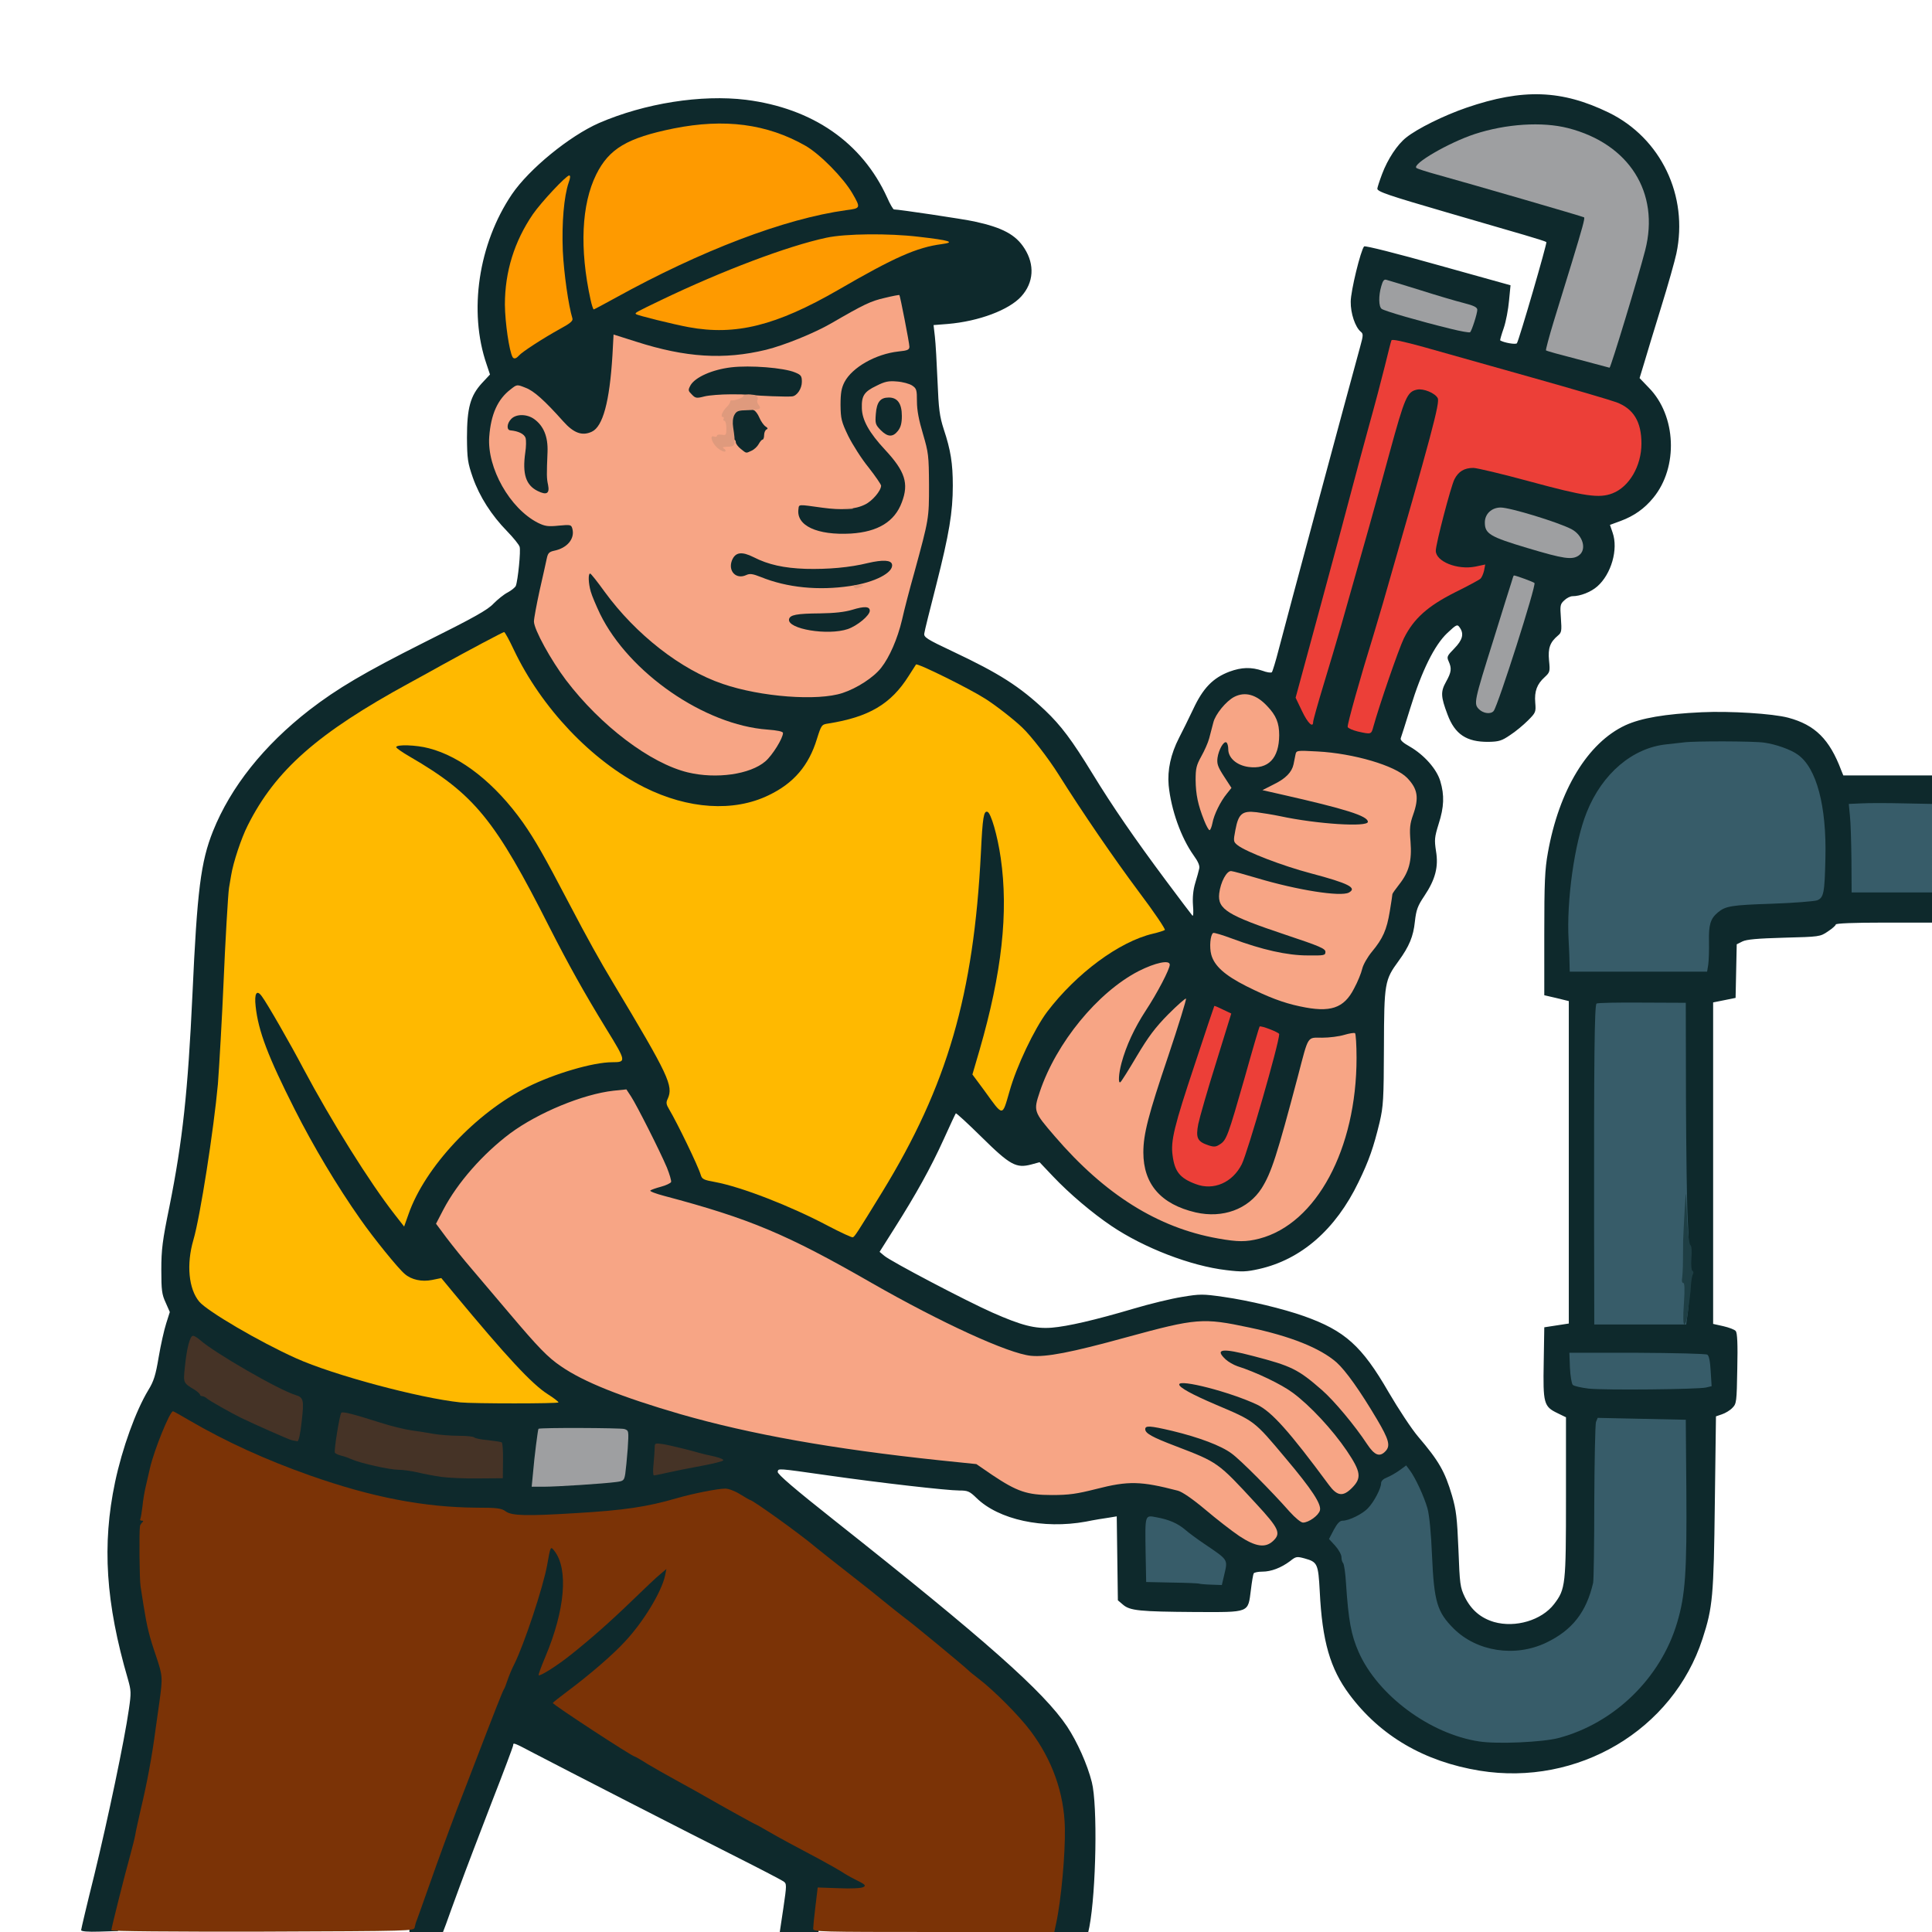 <svg xmlns="http://www.w3.org/2000/svg" version="1.0" viewBox="0 0 1024 1024">
  <g fill="#0e292c">
    <path d="M43 1023c0-.5 3.1-13.7 7-29.3 7.2-29.6 16-71.4 18.3-87.7 1.3-8.8 1.2-10-.5-16C56 849.6 54 818.7 61 785.5c3.8-17.9 10.9-37.6 17.6-48.7 2.9-4.7 3.9-7.9 5.5-17.5 1.1-6.5 2.9-14.5 4-17.9l1.9-6-2.2-5c-2-4.3-2.3-6.5-2.3-17.4 0-10.7.6-15.5 4.3-33.5 7-34.9 9.8-61 12.2-112.5 2.5-55.1 4.4-70.2 10.9-86.5 9.4-23.4 26.9-45.4 51.1-64.2 14.8-11.4 29-19.8 60.6-35.7 26.5-13.2 34-17.4 37-20.7 2.2-2.2 5.5-4.9 7.5-5.9 2-1.1 3.9-2.6 4.3-3.5 1.1-2.9 2.7-18.7 2-20.7-.3-1.1-3.3-4.8-6.6-8.2-8.3-8.5-14.6-18.3-18.2-28.5-2.7-7.8-3-9.8-3.1-21.1 0-15.8 1.8-22.2 7.9-28.9l4.3-4.6-1.8-5.4c-9.7-28.1-4.3-63.9 13.4-90.1 9.1-13.4 30.5-30.9 46.2-37.8 24.3-10.5 54.2-15.2 77.9-12.3 35.3 4.5 61.5 22.6 74.8 51.8 1.5 3.5 3.2 6.3 3.6 6.3 2.6 0 36.8 5.1 42.7 6.4 14.8 3.2 21.9 7 26.5 14.3 5.5 8.6 4.9 18.1-1.7 25.4-6.5 7.2-22.5 13.2-38.9 14.6l-7.6.6.7 6.1c.4 3.4 1 14 1.4 23.6.6 14.9 1.1 18.7 3.3 25.5 3.7 11.1 4.8 18.2 4.8 29.9 0 14-1.9 25.5-8.8 52.7-3.3 12.9-6.2 24.4-6.3 25.6-.4 2 1.3 3.1 15.1 9.6 24.6 11.6 35.4 18.5 48.9 31.2 8.5 8.1 14.2 15.7 25.1 33.5 10.7 17.5 22.2 34.2 38.8 56.5 7.4 9.9 13.8 18.4 14.2 18.8.5.5.6-2 .3-5.5-.3-4.1.1-8.2 1.2-11.8.9-3 1.9-6.5 2.1-7.6.4-1.5-.6-3.8-3-7.1-6.6-9.3-11.9-24-13.2-37.1-.7-8.1 1.1-16.5 5.5-25.1 1.6-3.1 5-9.9 7.5-15.2 5.2-11.2 10.5-16.6 19.2-19.9 6.5-2.4 11.6-2.5 17.5-.5 2.3.9 4.6 1.2 5 .8.4-.5 2.1-6 3.7-12.3 3.6-14 36.5-136.2 43.1-160.2 1.7-6.1 1.7-6.9.3-8-2.9-2.4-5.4-9.7-5.3-15.9 0-5.7 5.3-27.3 7.1-29.3.5-.5 17.6 3.8 39.2 9.9l38.4 10.7-.8 8.2c-.4 4.5-1.6 11-2.8 14.5-1.2 3.4-2 6.3-1.9 6.5 1.8 1.2 8.4 2.4 8.9 1.5 1.2-1.9 16.1-53.1 15.6-53.6-.3-.3-5.6-2-11.8-3.8-6.2-1.8-24.6-7.2-40.9-11.9-30.9-9-36.9-11-36.9-12.6 0-.5 1.1-4 2.5-7.7 3-8 8.1-15.7 12.8-19.4 6-4.8 20-11.7 31.9-15.8 30-10.3 50.6-9.5 75.5 2.6 27.6 13.5 42.3 44.1 35.8 74.7-.8 3.8-4.4 16.6-8.1 28.5-3.7 11.9-7.7 25.2-9 29.6l-2.4 7.9 4.9 5.1c14.6 14.8 15.7 42.1 2.4 58.3-4.7 5.8-10.3 9.7-17.3 12.3l-5.7 2.1 1.4 4.1c3.1 8.8-.7 22-8.1 28.5-3.4 3-9 5.2-13.2 5.2-1.1 0-3.1 1-4.3 2.2-2.2 2-2.3 2.7-1.8 9.5.5 6.7.3 7.6-1.5 9.1-4.3 3.6-5.4 6.7-4.8 13.2.6 5.9.5 6.3-2.3 8.9-4.1 3.7-5.5 7.5-5 13.5.4 5 .3 5.3-3.9 9.5-2.4 2.4-6.6 5.9-9.4 7.7-4.4 3-5.9 3.5-11.5 3.6-11.6.1-17.8-4-21.7-14.5-3.6-9.5-3.7-12.1-.8-17.3 2.9-5.2 3.1-7.1 1.4-10.9-1.1-2.4-.8-2.9 3-6.8 4.4-4.5 5.3-7.8 2.8-11.2-1.2-1.7-1.6-1.6-6.5 3-6.8 6.4-13.6 20.1-19.6 39.7-2.5 8.1-4.8 15.3-5.1 16.1-.3 1 1.2 2.4 4.8 4.4 7.6 4.4 14.3 11.9 16.2 18.4 2.2 7.4 2 13.6-.9 22.6-2.2 7.1-2.3 8.4-1.4 14.4 1.4 8.3-.3 15-6.2 23.8-3.5 5.2-4.3 7.3-5 13.6-.8 7.8-3 13.1-8.6 20.8-7.4 10.1-7.7 11.6-7.8 45.7-.1 27.7-.3 31.3-2.3 39.9-3.2 13.2-5.6 20.2-11.2 31.7-12.1 25.1-30.4 41-52.7 46-6.7 1.5-9.1 1.6-17.3.6-18.9-2.2-43.7-11.8-60.9-23.4-10.1-6.8-22.3-17.1-31-26.3L551 616l-4.4 1.2c-8 2.1-11.2.4-26.3-14.5-7.3-7.2-13.5-12.9-13.7-12.6-.2.2-3.1 6.4-6.4 13.7-6.9 15.2-14.7 29.2-26.1 47.2l-7.9 12.5 2.5 2.1c3.5 3 43.7 24.1 57.3 30.1 15.4 6.8 22.6 8.7 31.5 8 8.4-.7 22.8-4 43.4-10.1 8.4-2.5 19.9-5.3 25.6-6.2 9.6-1.6 11-1.6 22.1 0 13.4 1.9 31.6 6.3 42.6 10.2 21.6 7.7 30.6 15.7 44.8 40.3 5.2 8.9 12.2 19.5 15.6 23.5 11 12.9 14.2 18.4 18 31.3 2.2 7.6 2.7 11.6 3.4 28.5.7 18.6.9 20.1 3.4 25.3 3.4 6.8 8.4 11.1 15.5 13.2 11.3 3.2 25.2-.9 31.8-9.5 6.1-8 6.3-10 6.3-56.8v-42.2l-4.5-2.2c-7.3-3.5-7.7-5.2-7.3-26.9l.3-18.6 6.5-1 6.5-1V530.6L825 529l-6.5-1.5V495c0-27.2.3-34.2 1.9-43 5.9-33.2 21.1-58.3 41.1-67.6 8.3-3.8 20.9-6 40.5-6.9 14.9-.7 37.5.7 45.8 2.9 14.2 3.8 21.9 11.4 28.1 27.9l1.1 2.7h47v18h-40.3l.6 13.7c.4 7.5.7 16.7.7 20.5v6.8h39v19h-25.5c-16.1 0-25.5.4-25.5 1 0 .5-1.9 2.2-4.2 3.7-4.1 2.8-4.5 2.8-23.2 3.3-14.1.4-19.9.9-22.1 2l-3 1.5-.3 14.2-.3 14.2-5.9 1.2-6 1.2v170.4l5.4 1.2c3 .7 6 1.8 6.6 2.6.8 1 1.1 6.9.8 19.9-.3 17.7-.4 18.6-2.6 20.8-1.2 1.3-3.7 2.8-5.5 3.4l-3.2 1.1-.6 45.9c-.6 49.5-1.1 55.3-6.5 71.9-15.7 48.5-66.2 78.4-118.1 70-29.4-4.8-52.7-18.4-69.1-40.4-10.2-13.7-14.4-28.2-15.7-54.6-.8-14.7-1.2-15.6-8-17.5-4.1-1.1-4.6-1.1-7.7 1.4-4.8 3.6-10.1 5.6-14.7 5.6-2.2 0-4.2.4-4.6.9-.3.5-1 4.5-1.5 8.8-1.6 12.3-.3 11.8-29.6 11.7-29.4-.2-34.5-.7-38.2-3.9l-2.7-2.3-.3-22.2-.3-22.3-4.2.7c-2.3.3-7.8 1.2-12.2 2.1-22.5 4.1-46.2-1-58-12.6-3.6-3.5-4.6-3.9-9-3.9-6.5 0-42.4-4.1-69.6-8-27.5-3.9-26.3-3.8-26.7-1.9-.2 1.2 8.9 9 30 25.7 80.1 63.4 111 90.8 123.4 109.3 5.4 8.2 10.7 20 13.1 29.5 3.1 12.1 2.3 57.8-1.3 76.7l-.6 2.7h-21.1l.7-4.2c7-44.9 6.2-63.5-3.4-83.5-6.7-13.9-22.3-32.1-37-43.3-2.5-1.9-5.2-4.1-6-4.9-2.6-2.5-29.3-24.6-33.5-27.6-2.2-1.7-7-5.5-10.7-8.5-3.6-3-11-8.9-16.3-13-9.9-7.7-16.4-12.9-20-15.8-2.4-2.1-12-9.3-19.5-14.9-5.1-3.8-13.2-9.2-15.5-10.3-.5-.3-3.1-1.7-5.6-3.3l-4.6-2.7-9.4 2c-5.2 1.1-12.8 2.9-16.9 4-18.1 4.9-48.3 8-78.9 8-9.8 0-11.7-.3-14.2-2.1-1.6-1.1-3.3-1.8-3.7-1.5-1.9 1.1-36.5-1.5-49.4-3.8-36.2-6.5-81.7-23.3-111.8-41.3-3-1.8-6-3.3-6.5-3.3-.6 0-1.7 1.5-2.5 3.3-4.3 9.7-7.1 17.4-8.4 23.5-.8 3.7-2 8.6-2.5 10.9-2.5 10.1-3.3 44.8-1.3 55.8 2.6 13.7 3.4 17.1 6.9 27.4 3.4 9.8 3.5 10.8 2.9 19.1-1.3 17.1-5.8 45.7-10.2 64.5-1.4 6-2.9 13-3.4 15.5-.4 2.5-1.8 8.1-3 12.5-1.3 4.4-3.9 14.5-5.9 22.5l-3.6 14.5-9.8.3c-6.1.2-9.7-.1-9.7-.8zm780-104.8c29.4-7.7 54.2-31.8 62.9-61.1 4.3-14.5 5.2-27.1 4.9-67.1l-.3-34.5-20.7-.3c-11.5-.1-20.9-.1-21 0-.1.2-.4 20.3-.8 44.8-.6 41.7-.8 44.8-2.7 49.6-4.6 11.5-11.5 18.7-23.1 24.2-6.7 3.2-8.5 3.6-17.9 4-16.9.8-27.8-2.7-36.8-11.6-8.8-8.8-10.4-14.1-11.5-38.7-.5-12.1-1.4-21.2-2.4-25-1.6-5.7-7.2-18.1-8.6-19-.4-.2-2.8.6-5.3 1.7-3.1 1.5-4.7 2.8-4.7 4 0 2.7-3.7 9.8-6.9 13.1-2.9 3.1-10.1 6.7-13.6 6.7-1.6 0-2.6.9-3.5 3-1.1 2.6-.9 3.2.9 5.6 1.2 1.5 2.1 3.6 2.1 4.8 0 1.2.4 2.6.9 3.1.5.6 1.4 7.7 2 15.9 1.2 15.7 2.7 23.1 6.2 31.2 10.1 22.9 37.8 43.5 63.9 47.4 8.7 1.4 27.6.4 36-1.8zm-177.6-84.8c.9-4.4.4-5-9.3-11.6-4.2-2.8-9.3-6.6-11.4-8.3-3.5-3-12.4-6.8-13.8-5.9-.4.2-.7 6.5-.6 13.9V835l5.6.1c4.8.1 21.9 1.2 27.2 1.7 1.2.1 1.9-.9 2.3-3.4zm26-19.3c1.3-1.4 1.5-2.4.9-3.6-.5-.9-7.3-8.3-15.1-16.4-15.5-16.3-16.1-16.7-37-24.6-15.4-5.9-16.2-6.5-16.2-12V753h5c11.5 0 38.6 8.3 46.8 14.4 5.1 3.7 24.4 23.2 30.6 30.9 2.1 2.6 4.2 4.7 4.6 4.7.4 0 1.8-.8 3.1-1.9l2.3-1.8-4.8-6.8c-5.2-7.2-19.2-24.2-26-31.3-4.5-4.8-8.5-7.1-24.4-13.8-5.9-2.5-12.6-5.7-14.9-7-4-2.3-4.3-2.8-4.3-6.6v-4.1l8.8.6c14.2.9 38.8 9.7 46.4 16.5 4.4 3.9 20.3 23.6 27.4 33.7 2.5 3.5 5 6.8 5.6 7.1.6.4 2.4-.7 4-2.5 3.3-3.7 3.4-3.5-5.1-15.6-7-10.1-18.5-22.1-27-28.4-5.9-4.4-19.6-10.9-29.3-14-5.8-1.9-8.8-5.3-8.8-10 0-3.8.2-4 3.7-4.7 4.3-.8 25.1 4 36.3 8.3 13.3 5.2 27.8 18.8 42 39.3 7 10.2 7.6 6.8.9-4.6-9-15.2-16.6-25.9-21.5-30.3-8.7-7.6-24.6-14-46.2-18.5-23-4.7-22.6-4.8-59.3 5.3-44.5 12.1-53.8 12.7-73.9 4.6-16.6-6.6-44.5-20.6-67-33.5-45.1-25.9-64.6-34.1-109.8-46.1l-8.3-2.1.3-3.6c.3-3.3.6-3.6 5.5-5l5.1-1.4-2.5-5.7c-3.8-8.5-14.1-29-17.1-33.9-2.6-4.2-2.9-4.3-6.7-3.8-14.4 1.9-38.4 12.2-52.1 22.3-13.7 10.2-27.7 25.9-34.4 38.6l-3.1 5.7 2.3 3.3c4.4 6.2 43.4 52.3 51.2 60.5 12.7 13.4 32.5 22.6 74.1 34.7 37.2 10.7 80.8 18.5 137.6 24.5l19.4 2 8.3 5.7c17.4 11.7 26.6 13.2 49.2 7.5 18-4.6 29.1-4.4 49.3.9 2.3.6 7.7 4.3 14.5 10 11.3 9.5 24.5 18.9 26.6 18.9.7 0 2.1-.9 3-1.9zM317.9 783c5.1-.5 9.5-1 9.7-1.2.8-.9 2.7-19.9 2-20.5-1.2-1.2-12.2-1.8-27.3-1.5l-14.1.3-.7 4.7c-.3 2.6-1 8.2-1.4 12.6l-.7 7.8 11.5-.7c6.4-.4 15.8-1 21-1.5zm-54.6-6.2c1-7.2 0-9.5-4.2-10.2-2-.3-5-.6-6.8-.6-1.7 0-3.5-.4-3.8-1-.3-.5-3.9-1-7.8-1-13.7 0-39.2-5-51.5-10-4.3-1.8-5.9-1.2-6.5 2.3-2 11.9-2.1 11.4 1 12.2 1.5.3 4.2 1.3 5.8 2 4.4 2 20 5.5 24.6 5.5 2.2 0 6.8.6 10.2 1.4 9.6 2.3 18.3 3.3 28.8 3.5l9.6.1.6-4.2zm94.7-.8c1.4 0 4.3-.5 6.4-1.1 2.9-.8 3.6-1.3 2.5-1.9-1.4-.8-14.1-4-15.9-4-.4 0-1 2-1.1 4.4l-.4 4.3 3-.8c1.6-.5 4.1-.9 5.5-.9zm-201.1-27.8c.1-4.2 0-4.3-4.6-6.3-13.4-5.7-45.9-24.4-47.1-27.1-.9-2-2.1-.3-3.1 4.2-1.9 8.7-1.5 10.6 2.7 13.7 2 1.5 3.8 3.1 4 3.6.2.4.9.7 1.5.7s1.8.6 2.6 1.4c.9.7 4.8 3 8.6 5.1 3.9 2.1 7.7 4.2 8.5 4.6.8.5 6.9 3.3 13.5 6.3l12 5.4.7-3.6c.4-2.1.7-5.6.7-8zm117.7-17.4c-8.6-8.7-24.8-27.3-38.7-44.4l-3.4-4.2-8.1-.3c-10-.5-12.2-1.9-21.8-13.6-17.1-20.7-34.7-48.3-49.2-76.8-16-31.7-20.4-44.2-20.7-58.9l-.2-9.1 4-.3c3.2-.2 4.3.3 5.6 2 2.5 3.6 16 27.2 22.1 38.8 13.2 25.1 36.5 62.5 46.2 74.3l2.3 2.8 4.6-9.3c11.7-23.4 35.3-46.7 59.4-58.7 14.1-7 34.8-13.1 44.5-13.1 2.1 0 3.8-.2 3.8-.5s-3.6-6.4-8.1-13.6c-10.5-17.2-19-32.3-28.5-51.1-29-57.4-40-70.9-74.1-90.7-7.1-4.1-7.3-4.3-7.3-8.1v-4h8.6c4.7 0 11.3.7 14.7 1.6 17.2 4.4 35.2 18.7 49.9 39.4 6.4 9.2 11 17.2 24.5 43 9.8 18.7 16.2 30.2 23.3 42 13.3 22.2 23 39 26.4 45.9 3.3 6.5 3.7 8.1 3.5 14-.2 6 .2 7.3 4.2 15.1 2.4 4.7 4.6 9 4.8 9.5.2.6 1.8 4.2 3.6 8 1.8 3.9 3.6 8 3.9 9.2.7 2.3 1.5 2.7 7.6 3.8 13.4 2.5 40.1 12.7 57.8 22.1 5.7 3.1 10.5 5.4 10.7 5.2 1.1-1.1 8.8-13.2 15-23.3 18.5-30.7 30.8-59 38.9-89.6 7.4-28.1 10.6-50.9 12.5-88.9.5-10.2 1.2-19.3 1.6-20.3.6-1.4 1.7-1.7 4.9-1.5l4.1.3 2.1 6.5c5.3 15.9 7 48.9 3.9 74-1.7 13.6-5.6 31.7-10.4 48.4-1.7 5.9-3.1 11-3.1 11.4 0 .4 2.2 3.9 5 7.7 3.1 4.3 5.1 6.3 5.4 5.4.3-.8 1.7-5.4 3.1-10.3 3.1-10.3 12.6-29.4 18.7-37.4 14.4-19.1 33.6-34 51.8-40.1l7.8-2.6-12.8-17c-11.9-15.9-28.4-40.1-41-60.1-14.8-23.7-28.6-35.8-57.5-50.2-11.8-5.9-13-6.3-14-4.7-.5 1-3 4.5-5.4 7.8-8.6 11.5-19.4 17.1-39.2 20.2-3.4.5-3.6.8-5.9 8.1-5.9 19.4-20 31.1-42 35-35.4 6.2-74.1-12.5-104.7-50.6-7.8-9.8-14.4-20-19.4-30.3-2.2-4.5-4.5-8.1-5.2-7.9-1 .3-15.8 8.3-29.7 16-2.5 1.4-9.2 5.1-15 8.2-41.4 22.5-63.2 39.8-77.3 61.3-15.4 23.4-18.7 37-20.7 85.7-2.1 53.5-3.3 67.7-8.1 102.5-2.2 16-6.5 39.6-7.9 43.9-.6 1.6-1.5 5.7-2 9.1-1.2 7.4.5 14.6 4.6 19.4 4.3 5.1 32 21.3 51.3 30 16.3 7.3 47.7 16.4 72.6 21 14.5 2.7 15.2 2.8 35.1 2.9l17.2.2-10.2-10.2zm626.7 1.6c2.8-.7 2.8-.8 2.2-5.8-.4-2.8-.9-5.3-1.2-5.6-.3-.3-15.6-.6-34-.8l-33.6-.3.5 5.1c.3 2.8 1 5.6 1.6 6.2.6.6 5.1 1.4 9.9 1.9 9.5.8 50 .3 54.6-.7zm-9.9-37.6c1.5-10.5 1.8-26.7.6-35.3-.8-6.1-1.3-27-1.5-64.5-.2-30.5-.3-56.7-.4-58.2l-.1-2.8h-9.7c-5.4 0-14.9.3-21 .7l-11.3.6v81.9l.1 81.8h42.6l.7-4.2zm-222.9-42.5c26.9-9.5 47.5-49 47.5-91.3v-9.2l-3.1.6c-1.7.3-6 .6-9.5.6-7.7 0-6.7-1.6-12.5 20.5-11.1 41.9-14 51-19.2 59.3-5.5 8.6-13.9 13-26.2 13.9-19.5 1.3-36.8-7.9-40.9-21.8-2-6.8-2.1-20.7 0-30.7.8-4.2 4.8-17.6 8.9-29.7 4.1-12.1 7.2-22.1 7-22.3-.8-.8-8.3 9.6-15.4 21.4-7.5 12.5-7.9 12.9-11.4 13.2l-3.7.3v-5.8c0-10.8 5.2-24.8 14.1-38.4 3.3-4.9 7-11.1 8.4-13.8 2.4-4.9 2.4-4.9.3-4.3-3.5.9-13.3 6.7-19.6 11.5-17.4 13.5-33.4 36.5-39.8 57.4l-1.2 4.1 9.9 11.5c26.5 30.8 54.6 48.4 86.4 54.1 8.4 1.5 13.4 1.3 20-1.1zm-20-30.2c5.5-3.7 8.5-10.2 14.4-31.1 11-38.9 11.8-43.3 7.9-41.7-.7.2-3.7 9.1-6.7 19.8-11.6 41.7-12 42.5-21.9 41.7-6.4-.6-10.6-3.3-11.1-7.4-.6-5.2 2.1-16.6 9.5-40.4 4-12.9 7.1-23.6 6.8-23.9-.2-.3-.8 0-1.3.5-1.5 1.4-19.8 57.2-21 63.5-1.6 9.2 1 16.3 7.2 19.5 7.4 3.9 9.9 3.8 16.2-.5zm59.9-93.1c3.6-2.2 8.8-11.3 10.6-18.5.5-2.2 2.8-6.2 5.1-9 5.9-7.1 7.9-11.7 9.5-21.4.8-4.7 1.4-8.9 1.4-9.2 0-.3 1.6-2.6 3.5-5 5.3-6.8 6.4-11.2 5.8-22.1-.4-7.6-.1-10.3 1.5-14.7 1.5-4.1 1.8-6.1 1-8-1.6-4.3-6.8-8.9-13.2-11.5-8.4-3.6-25.5-7.5-35.3-8.3l-8.2-.6-.6 2.9c-.3 1.6-.9 4-1.1 5.3-.3 1.4-2.1 3.9-3.9 5.7l-3.4 3.2 11.7 2.7c17.6 4 25.7 6.3 30.7 8.6 4.3 2 4.5 2.3 4.5 6.5v4.4h-12.2c-12.6 0-27.7-1.7-40.6-4.4-13.3-2.9-15.9-2.1-16.9 5.1-.4 3.1-.1 4 1.7 5.1 6.5 3.9 22.4 9.9 37 13.8 20 5.5 22.4 6.7 22.8 11.6.5 5.4-1.8 6.2-14.2 5.5-11.5-.7-25.1-3.2-41-7.7-12.1-3.4-12.4-3.4-14.5 2.9-1 3.1-.9 3.7 1.1 5.9 3.8 4 11.3 7.3 33.3 14.7l21 7v10l-10 .3c-11.6.3-23.9-1.9-39.9-7.4-5.5-1.9-10.2-3.4-10.3-3.4-1.1 0 .1 5.9 1.8 8.6 4.6 7.5 27.1 18.9 44.9 22.9 7.7 1.7 11.9 1.3 16.4-1.5zm193.7-18.7c.1-1 .2-6.5.3-12.3.2-10.9 1.1-14 5-17.3 4.1-3.5 7.3-4 28.6-4.7 11.8-.4 22.7-1.3 24.2-1.8 3.5-1.4 4-4.1 4-22.5 0-21.7-3.4-36.4-10.5-45.3-3.5-4.3-11.7-8.1-20.8-9.5-8.4-1.3-42.3-.6-50.4 1.1-11.7 2.4-23 10.2-31 21.5-11.5 16.1-18.5 49.5-16.8 80.8l.6 11.7h33.4c31 0 33.3-.1 33.4-1.7zm-256.3-90.6c1.5-1.7 1.4-2.2-1.1-6.7-1.6-2.8-2.7-6.4-2.7-8.6l-.1-3.9-2.4 4c-2.8 4.4-3.3 11-1.4 18 1.8 7.2 1.9 7.3 4.1 3 1.1-2.2 2.8-4.8 3.6-5.8zm-254-13.6c3.3-1 7.4-2.9 9.2-4.1 3-2.1 9-9.5 9-11 0-.4-3.3-1-7.3-1.3-20.7-1.8-46.2-14.3-65.5-32.3-9.9-9.2-16.9-18.3-22.1-28.9-4.8-9.9-6.1-14.4-6.1-21.7V301h3.8c3.5.1 4 .5 10.7 9.7 16.5 22.6 40.4 41.3 62.6 48.8 19.4 6.6 45.1 8.8 57.5 4.8 7.5-2.5 16.4-8.2 20.4-13.3 4.5-5.7 8.7-15.4 11.1-25.5 1.1-5 4-16.2 6.5-25 7.5-27.5 7.8-28.9 7.7-43.5 0-11.9-.3-14.6-2.8-22.5-1.6-5.2-3.1-12.6-3.4-17.5l-.6-8.5-3.7-1.8c-2.7-1.4-4.7-1.6-7-1.1l-3.3.8 4.5.8c6.7 1.1 8 3.3 8 13.3 0 9.8-2 13.5-7.3 13.5h-3.1l4.1 4.3c5.6 5.8 7.4 9.8 8 18.1.9 12.8-4.3 21.9-15.6 26.9-5.6 2.5-24.9 3.6-33.1 1.8-11.6-2.5-14.4-5.5-13.8-15.2l.3-5.4 4.5.1c2.5 0 8.6.6 13.6 1.3 8.2 1.2 9.7 1.1 14.3-.4 6.4-2.1 10.9-6.9 8.8-9.4-7.1-8.2-11.6-14.8-15-21.8-3.4-7.2-4-9.5-4.5-17.3-.3-5.9 0-10.6.9-13.7 2.5-9.2 14.4-17.5 28.2-19.7 7.7-1.2 7.5-.7 5.2-11.8-2.5-11.6-2.1-11.1-6.9-10.4-4 .7-9.6 3.5-26 12.9-12.6 7.4-34.9 15.4-43.5 15.8-1.4.1 2.7.7 9.1 1.5 6.4.7 13.3 2 15.2 2.8 3.6 1.5 3.6 1.6 3.6 7.5 0 7.4-.5 8.8-4.1 10.7-2.5 1.2-5.4 1.3-21.9.2-14.5-.9-20.2-.9-24.1 0-11.6 2.7-15.9.9-15.9-6.6 0-3.6.5-4.9 3.1-7.2 1.6-1.6 5.3-3.8 8.1-4.8l5.2-1.9-8-.7c-11.5-1-22.6-3.2-33.1-6.4l-9.1-2.9-.7 10.1c-1.5 23.4-5.1 36.7-10.5 39.3-3.3 1.7-11.3 1.6-15.4-.1-1.8-.8-5.1-3.6-7.2-6.2-5.7-7.1-12.8-14-16.3-15.8-2.9-1.6-3.1-1.5-6.5 1.4-4.1 3.7-7 9.6-8.6 17.8-1.2 5.7-1.1 6.7 1.3 14.4 4.1 13.1 12.4 24.3 22.1 29.8 4.5 2.6 5.5 2.8 12.2 2.3l7.3-.6.7 3.7c1.5 8.3-1.8 14.7-8.4 16.2-1.5.3-3.2.7-3.9.9-.7.2-1.5 2.1-1.8 4.2-.3 2.1-1.9 9.6-3.5 16.7l-3 12.9 5.1 9.6c9.8 18.6 26 37.1 44.4 50.9 20.9 15.7 40.3 21.3 56.3 16.3zm277.4-4.2c2.4-1.3 5.7-8.3 5.8-12.2 0-5.3-6.2-14.1-12.2-17.3-2.4-1.3-3.2-1.3-5.6 0-5.7 2.9-12.1 12.2-12.2 17.6 0 .3 1.9.5 4.2.5 4.2 0 4.3.1 4.9 3.9 1.1 7 8.8 10.8 15.1 7.5zm61.2-36.9c7.6-23.7 9.7-28.7 14.2-35.6 4.9-7.3 11.9-12.6 25.3-19.3l11.5-5.6-7-.7c-12.6-1.1-16.4-3.9-16.4-11.9 0-5.9 7.2-35.6 9.9-40.9 4.3-8.4 11.2-8.2 46 1.2 14.6 3.9 28.1 7.3 29.9 7.6 8.2 1.1 18.3-6.8 21.5-16.9 2.8-8.6 1.7-15.5-3.4-21.4-3.5-3.9-7.7-5.7-27.9-11.3-8-2.3-32.2-9.1-53.9-15.2-21.6-6.1-39.5-11-39.6-10.8-.2.2-1.8 5.9-3.5 12.8s-5.5 21.3-8.5 32c-2.9 10.7-6.7 24.9-8.5 31.5-1.7 6.6-9 33.7-16.2 60.3-11.8 43.5-13 48.5-11.8 50.8.8 1.3 1.7 2.1 2.1 1.7 1.5-1.7 23.1-76.3 39.4-136.3 8.5-31.3 9.3-32.8 16.3-33.7 9.1-1.2 16.2 2.7 16.2 8.8 0 6-20.9 80.8-44.6 159.7-1.9 6.2-3.4 11.5-3.4 11.7 0 .4 4.1 1.3 5.3 1.1.5-.1 3.7-8.9 7.1-19.6zm62.6-2.5c2.1-6.1 6.7-20 10.2-31 5.5-17.2 6.2-20.1 4.9-20.7-2.8-1.2-3.9-.8-4.4 1.5-.2 1.2-4.3 14.5-9.1 29.6-8.5 27.2-9.3 30.1-7.9 31.5 1.6 1.5 2.7-.5 6.3-10.9zm40.8-71.1c1.8-1.2 2-1.9 1.2-3.5-2.1-3.9-10.1-7.4-29.4-13-10.1-2.9-11.7-2.8-14.6.6-1.1 1.4-1 2 1.2 4.1 1.8 1.9 7.2 4 20.4 7.9 9.8 3 18.1 5.4 18.4 5.4.3.1 1.6-.6 2.8-1.5zm-372.5-76.9c.4-2.7.3-3.5-.3-2.5-.5.8-1 2.8-1 4.4 0 3.9.6 3 1.3-1.9zM858.2 167c13.3-44.3 14.2-48.9 11.2-59.1-7.1-24.2-31.9-40.2-59.8-38.6-15 .8-36.5 7.7-47.9 15.3l-4.2 2.8 6 1.7c3.3 1 21.1 6.1 39.5 11.4 18.4 5.3 35 10.1 36.8 10.6 2.8.9 3.2 1.5 3.2 4.4 0 3.3-2.8 13.8-7.9 30-5.6 17.2-11.4 37.5-11 37.9.8.7 24.5 6.4 25.9 6.3 1-.2 3.5-7.2 8.2-22.7zm-577.5 12.2c3.2-2.1 8.6-5.4 12.1-7.3 3.4-1.8 6.2-4 6.2-4.9 0-.8-.8-5.1-1.7-9.5-1.3-6.1-1.7-13.5-1.7-30.7l-.1-22.8-3.2 3.8c-17.2 20-24.9 45.5-20.3 67.8 1.2 5.8 1.7 7.4 2.5 7.4.2 0 3-1.7 6.2-3.8zm111.9-8.7c15-2.6 27.4-7.6 48.6-19.8 20.1-11.6 34.5-19.1 39.1-20.2 13.6-3.4-23.6-4.7-39.7-1.4-9.3 1.9-25.3 6.8-36.8 11.3-22.9 9-56.8 23.9-56.8 25 0 .5 15 3.9 23.5 5.5 7.5 1.3 12.3 1.3 22.1-.4zM778 169c.7-1.7 1.1-3.2.9-3.4-.5-.4-38.4-11.6-41.5-12.3-1.7-.4-2.2.1-2.8 2.8-.4 2.1-.2 3.7.6 4.5 1.5 1.3 36 11.2 39.9 11.3.9.1 2.2-1.2 2.9-2.9zm-439.9-21.8c31-15.7 49-23.4 68.9-29.7 10.5-3.3 29.3-7.8 38.3-9.1l4.7-.6-2.2-4.2c-3.2-5.8-17.3-19.6-23.8-23.3-15.5-8.8-34.9-13.2-50.6-11.3-23.6 2.7-41.5 9.1-48.6 17.4-9.5 11-14.1 30.3-11.9 49.3 1.1 9.6 3.2 22.3 3.7 22.3.1 0 9.8-4.9 21.5-10.8z"/>
    <path d="M424.7 336.9c-2.1-.5-5.1-1.6-6.8-2.4-2.8-1.5-3-2-2.7-6.3.4-5.7 1-6 16.3-6.1 8.1-.1 12.9-.7 18.2-2.2 4.8-1.5 8.3-1.9 10.7-1.5 3.5.7 3.6.8 3.6 5.3 0 3.9-.5 5-3.5 7.8-5 4.8-11.1 6.5-22.4 6.4-5.3-.1-11.3-.5-13.4-1zm-2.2-22.6c-5.5-.7-18-3.5-19.9-4.5-1-.6-5-1.1-8.8-1.1-5.6-.2-7.2-.6-8.4-2.1-2.6-3.7-1.4-13.6 2-15.8 2.2-1.5 11.1-.8 14.1 1 4.4 2.7 12 5 20.1 6.2 8.2 1.1 26.5-.2 35.7-2.6 3.2-.8 8.6-1.4 12-1.2l6.2.3.3 4.7c.4 5.4-1.5 7.8-8.7 11.1-8.1 3.6-31.1 5.7-44.6 4zm-140.2-50.8c-6.4-2.7-9.5-12-7.6-22.4.6-3.1.8-6.2.6-6.9-.3-.7-2.5-1.7-4.9-2.3l-4.4-1.1v-4.9c0-7.1 2.1-8.9 10.6-8.9 7.8 0 11.3 2 14.6 8.3 2 3.8 2.2 5.9 2.4 21.2.2 11.9-.1 17.2-.9 17.7-1.9 1.2-6.9.8-10.4-.7zm107.6-22.4c-4.5-3.5-6.5-21.3-2.9-25.6 1-1.2 3-1.5 8.9-1.3l7.6.3 2 3.9c1.1 2.2 2.6 4.1 3.3 4.4 1.4.4 1.6 8.2.2 8.2-.5 0-1 1.1-1 2.5s-.4 2.5-.8 2.5c-.5 0-1.4 1.1-2.1 2.4-2.5 4.7-10.8 6.2-15.2 2.7zM217 1020c0-2.2.4-4.8.9-5.8.5-.9 2.8-7.1 5.1-13.7s4.8-13.6 5.5-15.5c.7-1.9 2.5-6.9 4-11s4.4-12 6.5-17.5c2.1-5.5 6-15.4 8.5-22 12-31.3 15.9-41.1 16.5-42 .4-.5 1.3-2.8 2-5 .7-2.1 2.3-6 3.6-8.5 5.2-10.4 15.3-40.8 17.4-52.5 1.7-9.8 1.6-9.5 5.2-9.5 6.4.1 9.3 7.6 9.2 24 0 11.6-2.5 23.9-7 34.6-1.5 3.7-1.5 3.8.3 2.4 13.6-10.7 24.3-20.1 37.8-33.1 15-14.6 16.7-15.9 20.5-15.9h3.3l-.5 5.8c-1.5 15.6-19.2 39.2-43.7 58.2-4.6 3.6-9.3 7.2-10.3 8-1.8 1.5-1.3 1.9 9.4 9.1 11.7 7.9 27.5 17.9 28.2 17.9.2 0 3.3 1.7 6.7 3.9 3.5 2.1 10.9 6.3 16.4 9.3 5.5 3 11.8 6.5 14 7.8 8.7 5 26.7 15 27.1 15 .1 0 2.9 1.5 6.1 3.4 6.4 3.7 14.2 7.9 27.8 15.1 5 2.7 10.1 5.6 11.5 6.5 1.4 1 4.9 2.9 7.8 4.4 4.7 2.4 5.2 2.9 5.2 6 0 2.2-.6 3.6-1.6 4-.9.3-6.7.6-13 .6H436v2.5c0 1.3-.5 5.8-1.1 10l-1.1 7.5h-20.5l1.9-12.7c1.8-12.2 1.8-12.9.1-14.1-1-.7-11.7-6.3-23.8-12.4-25.5-12.8-93.3-47.6-108.2-55.4-11-5.8-11.3-5.9-11.3-4.4 0 .6-5.1 14.2-11.4 30.3-6.2 16.1-13.9 36.2-17 44.7-3.1 8.5-6.4 17.4-7.2 19.8l-1.6 4.2H217v-4z"/>
  </g>
  <path fill="#ffb900" d="M244 743.3c-21.8-2.3-67.4-14.5-87.1-23.4-19.4-8.7-47-24.9-51.3-30-5.6-6.7-6.9-19.7-3.1-32.7 3.6-12.2 10.8-58.5 13-82.7.7-9.1 2.3-37.2 3-54 .8-19.5 2.4-47.4 2.9-50 .2-1.1.7-4 1.1-6.5 1.1-6.9 5.4-19.8 8.8-26.5 14.7-29.3 37.1-49 85.7-75.5 5.8-3.2 13.2-7.2 16.5-9.1 15-8.3 33.1-17.9 33.7-17.9.4 0 2.7 4.2 5.1 9.3 14.6 30.8 41.2 58.9 69.2 73 23.2 11.6 47.4 13.2 65.9 4.2 13.2-6.3 21.3-15.7 25.6-29.9 2.3-7.3 2.5-7.6 5.9-8.1 21.6-3.4 33.3-10.3 42.7-25.2 2-3.2 3.8-5.9 3.9-6.1.7-.9 28.4 12.8 36.8 18.2 5.5 3.5 14.9 10.8 19.4 15.1 4.7 4.4 14.1 16.6 19.3 24.9 12.9 20.5 29.2 44.3 42.7 62.4 8 10.6 14.1 19.7 13.7 20.1-.5.4-3.4 1.3-6.4 2-17.8 4.2-40.5 21-56 41.4-6.8 9.1-16.2 28.8-19.9 42-4 13.8-3.2 13.8-13.4-.3l-6.3-8.5 3.8-13c11.8-40.8 15.4-72.9 11.2-101.8-1.7-11.9-5.2-23.8-7-24.4-2-.7-2.6 2.8-3.5 21.7-3.8 75.3-17.8 123.5-52.3 179.8-13.2 21.5-14.6 23.7-15.6 24-.5.2-6.5-2.6-13.2-6.1-19.8-10.5-45.8-20.6-59.8-23.2-6.1-1.1-6.9-1.5-7.6-3.8-1.4-4.8-12.5-27.6-16.6-34.5-1.7-2.8-1.9-3.8-.9-5.8 3.1-6.9.6-12.2-28.9-61.4-7.1-11.8-13.5-23.3-23.3-42-13.5-25.8-18.1-33.8-24.5-43-14.7-20.7-32.7-35-49.9-39.4-6.7-1.8-17.3-2.1-17.3-.6 0 .5 3.3 2.8 7.3 5.1 34.1 19.8 45.1 33.3 74.1 90.7 9.8 19.2 17.7 33.5 30 53.6C332 562.6 332 563 324.5 563c-10.1 0-30.6 6-44.8 13.1-27.4 13.6-54.5 42.5-63.2 67.5l-2.3 6.5-5-6.4c-13.3-17-33.6-49.5-48.5-77.5-6.4-12.2-19.1-34.4-21.9-38.1-2.7-3.8-4.1-1.7-3.3 5.3 1.4 13.1 6.6 26.7 20.7 54.6 9.8 19.4 22.4 40.6 34.8 58.2 6.9 9.9 20.1 26.2 23.5 29 3.5 3.1 9.1 4.3 14.5 3.2l4.9-1 6.2 7.5c28.6 34.5 41.9 48.8 50.3 54.1 3 1.9 5.5 3.8 5.6 4.3 0 .7-45.1.7-52 0z"/>
  <path fill="#f7a585" d="M656.8 814.1c-4-2.7-12.1-9-18-14-6.8-5.7-12.2-9.4-14.5-10-19.6-5.1-26.2-5.3-43.3-.9-10.3 2.6-14.4 3.2-23.5 3.2-13.1 0-18.4-1.8-31.7-10.7l-8.3-5.7-19.4-2c-56.8-6-100.4-13.8-137.6-24.5-31.2-9.1-51.1-17-63.1-25.3-7-4.7-12.1-10-27.5-28.2-6.3-7.4-15.1-17.8-19.5-23-4.5-5.2-10.6-12.8-13.7-16.9l-5.6-7.5 3.9-7.5c7.5-14.3 20.9-29.5 35.4-40.4 14.9-11 38.6-20.8 54.8-22.6l6.8-.7 2.5 3.8c3 4.6 15.3 28.9 19 37.7 1.4 3.5 2.4 6.9 2.2 7.6-.3.6-2.7 1.8-5.4 2.5-2.6.7-5.2 1.6-5.6 2-.5.4 2.9 1.7 7.5 2.9 45.2 12 64.7 20.2 109.8 46.1 36.7 21 72.4 37.4 84.4 38.6 8 .8 21.2-1.7 50.6-9.8 37.3-10.2 40.6-10.4 65.1-5.2 21.9 4.6 37.6 10.9 46.3 18.5 4.9 4.4 12.5 15.1 21.5 30.3 6.2 10.5 7.1 13.8 4.6 16.6-3.2 3.5-5.9 2.5-10-3.7-6.3-9.6-17.3-22.8-23.8-28.5-12.7-11.1-16.2-12.8-36.6-18.1-16.3-4.3-20.5-3.8-14.5 1.8 1.4 1.3 4.2 2.9 6.2 3.6 9.8 3.1 23.4 9.6 29.4 14.1 9.1 6.7 21 19.5 28.6 30.7 7.6 11.3 8 14.5 2.7 19.8-4.7 4.7-7.8 4.3-12.2-1.7-20.9-28.3-30.3-38.8-38-42.5-14.2-6.7-41.3-13.7-41.3-10.7 0 1.6 6.8 5.3 19.2 10.6 20.9 8.9 20.3 8.3 37.3 28.6 13.9 16.5 18.9 24.2 18.1 27.5-.7 2.7-5.9 6.5-9 6.5-1.1 0-4.1-2.5-7-5.7-9.7-11-26.1-27.5-30.8-30.9-5.6-4.2-17.4-8.6-31.5-12-11.9-2.8-14.3-2.9-14.3-.9 0 2.2 3.6 4.2 16.2 9 22.4 8.6 22.3 8.5 42.4 30.3 12.4 13.4 13.5 15.9 9.1 20-4.1 3.8-9.3 3-17.9-2.7zm-11.3-157.7c-31.7-5.6-59.9-23.2-86.5-54.2-11.2-13-11.3-13.3-7.9-23.5 8.7-26 30.7-52.8 52.4-64 8.9-4.5 16.5-6.1 16.5-3.4 0 2.4-6.7 15.2-12.7 24.3-6 9.2-10.4 18.6-12.9 27.9-1.5 5.6-1.8 10.9-.6 10.1.5-.3 4.4-6.5 8.7-13.8 6.2-10.4 9.8-15.2 16.7-22.2 4.9-4.9 9.1-8.6 9.4-8.3.3.3-3.9 14-9.4 30.4-10.6 31.3-13.2 41.4-13.2 51.1 0 16.8 9.3 27.5 27.7 31.8 14.4 3.3 27.9-1.7 35-12.8 5.2-8.3 8.1-17.4 19.2-59.3 5.8-22.2 4.8-20.5 12.9-20.5 3.8 0 9.1-.7 11.7-1.5 2.7-.8 5.2-1.2 5.7-.9.4.3.8 6.2.8 13.1 0 48.3-21.3 87.9-51.5 95.8-7.1 1.8-11.4 1.8-22-.1zm43.5-123c-9-1.9-16.8-4.9-28.4-10.7-11.5-5.8-17-10.8-18.6-16.7-1.1-4-.5-10.6 1-11.5.4-.3 5 1.1 10.1 3 15.8 5.9 29.2 8.9 39.9 8.9 8.9.1 9.5 0 9.5-1.9 0-1.7-3-3-21-9-31.1-10.4-36.2-13.6-35.3-21.9.7-6.1 4-12.2 6.4-11.9 1.1.1 7.2 1.8 13.6 3.7 21.4 6.4 44.3 10 48.7 7.7 4.6-2.5-.1-4.9-20.1-10.2-15.2-4-34-11.3-38.7-14.8-2.4-1.9-2.5-2.1-1.3-8.3 1.6-8.5 3.6-10.2 11.2-9.3 3 .4 8.7 1.3 12.5 2.1 19.5 4.2 46.5 5.9 46.5 3 0-3.1-11.7-6.8-46.2-14.6l-9.7-2.2 5.9-3c6.4-3.1 9.7-6.5 10.6-10.7.3-1.4.7-3.7 1-5 .5-2.4.5-2.4 11.7-1.8 19.1 1 41.2 7.5 47.5 14 5.6 5.8 6.4 10.5 3.2 19.5-1.7 4.8-2 7.1-1.4 14.3.8 10.3-.8 16.1-6.1 22.8-1.9 2.4-3.5 4.7-3.5 5 0 .3-.6 4.5-1.4 9.2-1.6 9.7-3.6 14.3-9.5 21.4-2.3 2.8-4.6 6.8-5.1 9s-2.4 6.9-4.3 10.4c-5.4 10.6-12.6 13-28.7 9.5zm-50.8-98.6c-3.3-8.3-4.4-13.7-4.5-21.4 0-6.1.4-7.8 3-12.5 1.7-3 3.6-7.3 4.2-9.6.6-2.4 1.6-6.1 2.2-8.4 1.1-4.4 6.7-11.2 11-13.5 5.8-3 11.8-1.3 17.5 4.8 4.8 5 6.4 9 6.4 15.5-.1 12.3-5.8 18.2-16.3 16.8-6.3-.9-10.7-4.8-10.7-9.4 0-1.6-.4-3.2-1-3.6-1.4-.9-4.1 3.9-4.7 8.2-.4 3.2.2 4.8 3.5 9.9l3.9 6-2.4 3c-3.4 4.1-6.9 11.2-7.7 15.7-.4 2-1.1 3.7-1.5 3.7-.5 0-1.8-2.4-2.9-5.2zm-273.6-25.4c-19.9-4.8-46.2-24.7-64.6-48.9-8-10.6-17-26.9-17-31.1 0-1.6 1.4-9 3-16.4 1.7-7.4 3.4-15.1 3.8-17 .6-2.8 1.2-3.5 3.9-4.1 6.9-1.4 11-6.3 9.7-11.5-.6-2.3-.8-2.4-7.3-1.8-5.7.6-7.3.3-11-1.5-14.9-7.6-27-29.1-25.8-45.6.9-12 4.5-19.9 11.3-25.1 3.4-2.7 3.4-2.7 7.9-.9 4.4 1.6 10.1 6.7 20 17.8 5.6 6.3 10.1 7.9 15.2 5.5 5.8-2.7 9.4-15.8 10.9-40.4l.6-11.1 12 3.8c26.2 8.4 46.5 9.7 68.8 4.3 9.7-2.4 25.5-8.8 34.5-14 17.6-10.2 21-11.8 28.4-13.5 4.1-1 7.7-1.7 7.8-1.5.4.4 5.3 25.5 5.3 27.3 0 1.7-.9 2.1-5.8 2.6-12 1.3-24.5 8.4-28.6 16.2-1.6 3.1-2.1 5.8-2.1 12.1.1 7.3.4 8.8 4.1 16.5 2.3 4.6 7.1 12.2 10.8 16.7 3.6 4.6 6.6 9 6.6 9.6 0 2.7-4.7 8.2-8.5 10-5.2 2.6-12.3 3.1-22.6 1.7-13-1.8-12.4-1.9-12.7.7-1.3 8.8 9.9 14 27.8 13 14.3-.9 23.2-6.3 27-16.6 3.8-10 1.7-16.4-8.9-27.8-8.4-9-12.2-15.8-12.3-22.1-.2-6.5 1.2-8.7 7.7-11.8 4.5-2.3 6.5-2.7 10.9-2.3 3 .2 6.6 1.2 8 2.1 2.4 1.6 2.6 2.3 2.6 8.5 0 4.6 1 9.9 3.2 17.2 2.9 9.9 3.1 11.4 3.2 27 0 18 0 17.9-7.8 46.5-2.5 8.8-5.4 20-6.5 25-2.4 10.1-6.6 19.8-11.1 25.5-4 5.1-12.8 10.8-20.4 13.3-13.2 4.4-43.4 2.1-63.5-4.8-22.2-7.5-46.1-26.2-62.6-48.8-3.8-5.3-7.3-9.7-7.7-9.7-1.1 0-1 4.9.3 9.5.6 2.2 2.9 7.6 5 12 15.3 31.1 55.3 58.8 88.7 61.2 5.2.4 8.2 1 8.2 1.8 0 2.8-5.6 11.8-9.3 15-8.1 7-26.1 9.5-41.1 5.9zm84.8-76c5.1-1.8 11.6-7.2 11.6-9.7 0-2.3-2.8-2.5-9.3-.5-4 1.2-9.4 1.8-17 1.9-12.6.1-16 .8-16.5 3.1-1 5.2 20.6 8.8 31.2 5.2zm1.2-22.8c13-1.9 23-7.1 22.2-11.4-.4-2.4-4.9-2.6-12.7-.8-9.7 2.4-21.2 3.4-33.1 3.1-11.5-.4-19.8-2.2-27.6-6.2-6.2-3.1-9.6-2.7-11.4 1.6-2.3 5.7 2.1 10.4 7.5 7.9 1.9-.9 3.4-.7 7.7 1 14 5.7 30.7 7.3 47.4 4.8zm-160.1-53.5c-.8-3.7-.8-5.3-.3-17.6.3-8.1-2.1-13.8-7.1-17.4-3.8-2.7-9.4-2.8-12.1-.1-2.4 2.4-2.6 5.9-.5 6.1 4.3.4 7.4 1.9 8.1 4.1.3 1.1.3 4.6-.2 7.7-1.6 11.3.3 17.2 6.5 20.3 4.8 2.4 6.5 1.4 5.6-3.1zm107.8-18.2c1.4-.6 3.1-2.2 3.8-3.5.7-1.3 1.6-2.4 2.1-2.4.4 0 .8-1.1.8-2.4 0-1.3.6-2.7 1.3-3 .8-.3.7-.8-.6-1.6-.9-.6-2.4-2.7-3.2-4.6-.8-1.9-2.1-3.7-3-4-1-.4-1.5-1.9-1.5-4.6 0-3.3.3-3.9 1.8-3.4 1.6.4 17.1 1 20 .7 2.6-.2 5.2-4.1 5.2-7.7 0-3.1-.4-3.7-3.6-5-5.9-2.5-23.9-3.9-33.9-2.7-10 1.2-19 5.2-21.5 9.5-1.4 2.6-1.3 2.9.7 4.9 1.9 2 2.5 2.1 6.7 1 2.4-.6 8.8-1.1 14-1.1 9.5 0 9.6 0 9.6 2.4 0 1.7-.7 2.6-2.5 3-1.3.3-3.4 1.6-4.7 2.9-2 1.9-2.3 3-2 9 .2 3.7.7 6.7 1.2 6.7.6 0 1 .6 1 1.4 0 .8 1.2 2.4 2.6 3.5 3.1 2.5 2.7 2.4 5.7 1zm77.6-10.5c1.5-1.9 2.1-4.1 2.1-7.9 0-6.6-2.3-9.8-6.9-9.8-4.5 0-6.4 2.3-6.9 8.7-.4 5.1-.2 5.7 2.6 8.6 3.7 3.7 6.4 3.8 9.1.4z"/>
  <path fill="#7b3306" d="M59 1023.1c0-1.1 7.1-29.4 10.1-40.1 1.1-4.1 2.3-8.8 2.6-10.5.2-1.6 1.6-7.7 2.9-13.5 3.3-13.7 6-28.2 7.9-42.8.9-6.4 1.8-12.8 2-14.2 1.8-13.1 1.7-13.8-1.8-24.3-3.6-10.5-4.8-15.4-6.6-26.7-.6-3.6-1.3-8.2-1.6-10.2-.6-3.7-.8-29.4-.3-32 .2-.7.8-1.6 1.3-2 .6-.5.5-.8-.3-.8-.7 0-1.1-.3-.9-.7.3-.5.8-3.5 1.2-6.8.3-3.3 1.1-7.8 1.6-10s1.6-6.9 2.4-10.4C81.6 768.8 90 748 91.7 748c.3 0 4.2 2.2 8.6 4.8 19.4 11.3 40.4 20.9 64.2 29.3 32.7 11.5 60.2 16.8 88.1 17 11 0 13.2.3 15.5 2 3.2 2.3 11 2.5 36.9.9 25.7-1.5 37.9-3.3 54-8 8.7-2.5 21.5-5 25.4-5 1.8 0 5.2 1.3 7.9 3 2.6 1.6 5 3 5.2 3 1.4 0 26.5 18 35 25.2 3.6 2.9 10.1 8.1 20 15.8 5.3 4.1 12.7 10 16.3 13 3.7 3 8.5 6.8 10.7 8.5 4.2 3 30.9 25.1 33.5 27.6.8.8 3.5 3 6 4.9 7.8 6 21 19.2 27.1 27.3 11.6 15.4 17.9 33.1 18.3 51.5.3 13.5-2 38.6-4.6 50.5l-1 4.7h-63.9c-60.2 0-63.9-.1-63.9-1.7 0-1 .5-6.3 1.2-11.9l1.2-10 11.2.4c6.5.3 11.9 0 13-.6 1.5-.8 1-1.4-3.7-3.7-3-1.5-6.5-3.5-7.9-4.5-1.4-.9-6.5-3.8-11.5-6.5-13.6-7.2-21.4-11.4-27.8-15.1-3.2-1.9-6-3.4-6.1-3.4-.4 0-18.4-10-27.1-15-2.2-1.3-8.5-4.8-14-7.8s-12.9-7.2-16.4-9.3c-3.4-2.2-6.5-3.9-6.7-3.9-1.3 0-43.4-27.5-43.4-28.4 0-.2 3.5-3 7.8-6.2 11.8-8.8 24.2-19.5 30.5-26.4 9.8-10.5 19.3-26.2 21.2-34.9l.7-3.5-3.3 2.8c-1.9 1.5-8.3 7.6-14.4 13.5-12.1 11.7-22.3 20.7-33 29.2-7.1 5.7-16.3 11.5-17 10.8-.2-.3 1.4-4.7 3.6-9.9 10.4-24.7 12.2-46.3 4.8-55.9-2.1-2.7-2.1-2.8-3.9 7.4-2.1 11.7-12.2 42.1-17.4 52.5-1.3 2.5-2.9 6.4-3.6 8.5-.7 2.2-1.6 4.5-2 5-.6.9-4.5 10.7-16.5 42-2.5 6.6-6.4 16.5-8.5 22-2.1 5.5-5 13.4-6.5 17.5s-3.3 9.1-4 11c-.7 1.9-3.2 8.9-5.5 15.5s-4.6 12.9-5 14c-.5 1.1-1 2.9-1.2 4-.3 2-1.2 2-80.6 2.3-48.2.1-80.2-.2-80.2-.7z"/>
  <path fill="#375c69" d="M784 923c-26.1-3.9-53.8-24.5-63.9-47.4-4-9.1-5.4-16.8-6.7-36.6-.3-5.2-1-9.9-1.5-10.5-.5-.5-.9-1.9-.9-3.2 0-1.3-1.5-4-3.3-6l-3.3-3.6 2.5-4.8c1.9-3.5 3.2-4.9 4.7-4.9 3.4 0 10.7-3.6 13.5-6.7 3.2-3.3 6.9-10.5 6.9-13.1 0-1.3 1.2-2.4 3.3-3.2 1.7-.7 4.7-2.4 6.6-3.8l3.4-2.5 1.8 2.4c3 3.9 7.7 14.1 9.5 20.4 1 3.8 1.9 12.9 2.4 25 1.1 24.6 2.7 29.9 11.5 38.7 12.3 12.2 32.5 15.3 48.9 7.5 13.9-6.6 21.4-16.2 25-31.8.3-1.4.6-20.7.6-42.8.1-22.1.5-41.2.9-42.4l.9-2.2 23.3.5 23.4.5.3 37.5c.3 43.1-.5 55.4-4.9 70.1-8.7 29.3-33.3 53.3-62.9 61.1-8.4 2.2-32.4 3.3-42 1.8zm-148.3-83.6c-.2-.2-6.6-.5-14.3-.6l-13.9-.3-.3-15.5c-.3-20.5-.5-20 5.8-18.8 6.6 1.2 11.2 3.2 15.2 6.6 1.8 1.6 6.3 4.9 10 7.4 13.1 8.9 12.6 8.1 10.6 16.8l-1.2 5.1-5.8-.2c-3.2-.1-5.9-.4-6.1-.5zM842.1 736c-4-.5-7.8-1.3-8.5-2-.6-.6-1.3-4.7-1.5-9.1l-.3-7.9h35.9c19.7.1 36.5.5 37.2 1 .9.5 1.5 3.4 1.8 8.8l.5 7.9-2.9.7c-4.2 1-53.6 1.5-62.2.6zm2.8-85.7c-.1-88.6.2-117.7 1.3-118.4.6-.4 11.4-.6 24.2-.5l23.1.1.1 50.5c.1 27.8.5 56.6.9 64 1.2 20.6 1.2 42.3.1 49.5l-.9 6.5H845l-.1-51.7zm-13-139c0-2.1-.2-7.9-.5-13-1.2-20.7 3.1-51.7 9.6-67.8 8.2-20.5 24.3-34.2 42.4-36 2.8-.3 6.8-.8 8.9-1 5.4-.8 37.3-.7 42.7.1 6 .8 14.3 3.7 17.9 6.4 9.9 7 15.3 27.2 14.6 55-.4 18.4-.9 20.8-4.4 22.2-1.4.5-12.3 1.4-24.1 1.8-21.3.7-24.5 1.2-28.6 4.7-3.8 3.2-4.8 6.4-4.6 15.3.1 4.7-.1 10.2-.4 12.3l-.6 3.7H832l-.1-3.7zm149.4-55.5c-.1-9.4-.4-19.9-.8-23.4l-.6-6.3 6.8-.3c3.7-.2 13.7-.2 22.1 0l15.2.3V473h-42.6l-.1-17.2z"/>
  <path fill="#ec3f38" d="M633.8 627.6c-8.4-3.1-11.2-6.6-12.3-15.2-1.1-7.7.9-15.7 11.8-48.4 5.5-16.8 10.2-30.6 10.3-30.8.1-.2 2.2.7 4.6 1.9l4.4 2.1-8.1 26.2c-4.5 14.3-8.7 29-9.4 32.4-1.4 7.4-.5 9.3 5.6 11.3 2.8.9 3.8.8 5.9-.6 3.5-2.2 4.3-4.6 13.1-35.3 4.1-14.7 7.7-26.9 7.9-27.1.6-.7 10.4 3.1 10.4 4 0 4.7-16.7 62.6-19.8 68.9-4.9 9.8-15 14.2-24.4 10.6zm85.8-239.9c-2.7-.7-5.1-1.7-5.3-2.4-.4-1 6.9-26.9 13.7-48.8 1-3.3 3.2-10.7 4.9-16.5 26-90.3 30.4-106.7 29.1-109-1.4-2.7-7.6-5.2-10.9-4.5-5.3 1.1-6.5 3.9-14.6 33.5-7 25.8-13.8 49.9-25.5 91-2.3 8-6.6 22.5-9.6 32.3-3 9.9-5.4 18.5-5.4 19.3 0 3.4-2.8.8-5.9-5.7l-3.4-7.1 13.6-50.1c7.5-27.6 15-55.6 16.7-62.2 1.7-6.6 5.6-20.8 8.5-31.5 3-10.7 6.8-25.1 8.5-32 1.7-6.9 3.2-13 3.5-13.6.2-.8 6.1.5 17.7 3.7 9.5 2.7 35.1 9.9 56.8 16 21.7 6.1 41.8 12 44.7 13.1 9.1 3.4 13.3 10.3 13.3 21.9 0 11.9-6.5 23-15.4 26.4-7 2.7-14.6 1.6-43.7-6.3-14.7-4-28.2-7.2-30-7.2-4.8 0-7.9 1.9-10 6-1.9 3.7-9.9 34.3-9.9 37.9 0 5.7 11.4 10.3 21 8.4l5.2-1.1-.6 3.2c-.4 1.7-1.2 3.6-1.9 4.3-.6.6-6.7 3.9-13.4 7.2-14.7 7.4-22 14-27.2 24.4-2.9 6-13.1 35.7-16.2 46.9-1.1 4.1-1.1 4.1-8.3 2.5z"/>
  <path fill="#fe9a00" d="M271.7 189.3c-1.8-3.1-4-18.3-4.1-27.8 0-17.5 5-33.5 14.8-47.9 4.5-6.5 17.7-20.6 19.3-20.6.7 0 .6 1.4-.3 3.8-2.5 7.4-3.7 21.3-3.1 36.2.6 12.1 3 28.9 5.1 35.8.4 1.3-1.3 2.7-6.7 5.6-8.7 4.8-20 12.1-21.7 14.1-1.4 1.6-2.6 1.9-3.3.8zm93.3-15.9c-8.1-1.5-27.1-6.2-27.9-6.9-.7-.7-.5-.8 13.4-7.5 32.3-15.5 66.9-28.6 87.5-33 10.2-2.2 33.2-2.4 49-.5 16.6 1.9 19.6 2.9 12.1 3.9-13.1 1.7-25.1 7-54.9 24.3-32.8 18.9-54.3 24.3-79.2 19.7zm-52-14.6c-5.9-27-4.8-50.5 3-66.3 6.8-13.7 16.4-19.4 41-24.4 27-5.4 49.5-2.5 70 9.2 7.6 4.4 19.9 16.8 24.8 25.2 4.5 7.8 4.4 7.9-3.3 8.9-32.6 4.5-76.8 21.3-122.7 46.7-5.8 3.2-10.9 5.9-11.1 5.9-.3 0-1.1-2.4-1.7-5.2z"/>
  <path fill="#9e9fa1" d="M282.5 780.8c.7-8.6 2.6-23.2 2.9-23.5.7-.7 43.4-.5 45.5.1 2.4.8 2.4.9 1.8 10.5-.4 5.3-1 11.3-1.3 13.3-.6 3.5-.9 3.8-4.8 4.3-6.7.9-31.6 2.5-38.5 2.5h-6.3l.7-7.2zm501.4-404.9c-2.9-2.9-2.6-4.1 7.7-36.9 4.7-15.1 9-29 9.6-30.7.5-1.8 1-3.3 1.2-3.3 1 0 10.3 3.4 10.9 4 1.1 1-19.2 64.6-21.6 67.8-1.5 1.9-5.5 1.4-7.8-.9zm25.8-85.4c-20.1-6-22.7-7.6-22.7-13.6 0-4.5 3.6-7.9 8.4-7.9 5 0 30.2 7.7 37.4 11.4 6.2 3.2 8.4 10.9 4 14-3.5 2.5-8.1 1.8-27.1-3.9zm26.5-100.1c-9-2.3-16.6-4.4-16.8-4.7-.2-.2 1.6-7.1 4.1-15.3 2.5-8.2 6.8-22.1 9.5-30.9 5.8-19 7.1-23.8 6.6-24.3-.4-.4-59.7-17.6-78.1-22.7-5.5-1.5-10.4-3.1-10.8-3.5-2.3-2.1 17.2-13.4 30.8-17.9 16.8-5.5 35.9-6.7 49.6-3.2 32.4 8.3 48.7 34.2 40.9 64.7-3.5 13.7-18.3 62.4-18.9 62.3-.3-.1-8-2.1-16.9-4.5zM769 174.3c-16.4-4-35.4-9.5-36.7-10.6-1.6-1.2-1.7-6.9-.2-12 .8-2.9 1.5-3.8 2.7-3.4.9.2 8.9 2.7 17.7 5.4 8.8 2.8 19.3 5.9 23.3 6.9 5.5 1.4 7.2 2.3 7.2 3.6 0 2-2.9 11-3.8 11.9-.4.3-5-.5-10.2-1.8z"/>
  <path fill="#453326" d="M234 782.8c-3.6-.5-9.3-1.6-12.7-2.4-3.4-.8-8-1.4-10.2-1.4-4.6 0-20.2-3.5-24.6-5.5-1.6-.7-4.2-1.7-5.8-2-1.5-.4-2.9-1.1-3.2-1.5-.6-1 2.5-20.2 3.4-21.2.7-.8 6.4.7 20.6 5.2 5.5 1.8 12.9 3.6 16.4 4.1 3.6.5 8.9 1.3 12 1.9 3 .5 9 1 13.2 1 4.3 0 8 .4 8.3.9.3.4 3.5 1.1 7.1 1.4 3.6.4 7 .9 7.4 1.2.5.2.8 4.6.7 9.7l-.1 9.3-13 .1c-7.1.1-15.9-.3-19.5-.8zm112.4-6.9c.3-3.4.6-7.3.6-8.7 0-2.3.2-2.4 4.3-1.8 3.4.5 15.5 3.5 20.2 4.9.6.2 3.6.9 6.9 1.6 3.4.8 5.4 1.7 4.9 2.2-.5.5-5.8 1.8-11.8 2.9-6.1 1.1-13.9 2.7-17.5 3.5-3.6.8-6.9 1.5-7.4 1.5s-.6-2.7-.2-6.1zm-191.9-12.6c-1.8-.5-19.9-8.5-26.5-11.7-5.9-2.9-16.6-9-18.1-10.2-.8-.8-2.1-1.4-2.7-1.4-.7 0-1.2-.4-1.2-.8s-1.2-1.5-2.7-2.5c-6.3-3.8-6.2-3.6-5.3-12.3 1-10 2.7-16.4 4.3-16.4.7 0 2.3 1 3.7 2.2 7.3 6.6 41.7 26.5 50.7 29.2 4.2 1.3 4.5 2.7 3.2 14-.7 6.6-1.6 10.6-2.3 10.5-.6-.1-2-.4-3.1-.6z"/>
  <path fill="#df9a7d" d="M452.5 311c-.4-.6.7-1 2.7-.9 2.7 0 3 .2 1.3.9-2.7 1.2-3.3 1.2-4 0zm-4.7-41.7c1.2-.2 3-.2 4 0 .9.3-.1.5-2.3.4-2.2 0-3-.2-1.7-.4zm-67.3-31.7c-3.1-2.5-4.7-7.3-2-6.2.8.3 1.5.1 1.5-.5 0-.5 1.1-.7 2.5-.5 2.3.4 2.5.2 2.5-3.5 0-2.1-.5-3.9-1.1-3.9-.5 0-.7-.4-.4-1 .3-.5.2-1-.4-1-1.4 0-.2-3.1 2.1-5.3 1-1 1.8-2.2 1.8-2.7 0-.6.3-.9.8-.8 1.4.3 6.2-1.4 6.2-2.3 0-1.2 5.1-1.1 6.9 0 .7.5 1 1.4.6 2-.4.7-.1 1.9.6 2.7 1.7 2.1.7 2.6-5.8 2.8-5 .1-5.9.4-7.1 2.6-.8 1.6-1 4-.6 6.5 1.3 8.6 1.1 10-1.6 10.2-4.3.2-4.5.3-3.1 1.2.7.5.9 1.1.4 1.4-.5.3-2.2-.4-3.8-1.7z"/>
  <path fill="#1e3e44" d="M892.5 691c.5-7.5.4-11-.3-11-.6 0-.9-.9-.7-2.1.2-1.2.5-5.3.5-9.3 0-3.9.1-8.9.1-11.1.1-2.2.4-9.4.8-16 .6-9.9.8-10.8.9-5 .5 14.4 1.3 22.9 2.2 23.5.6.3.8 3.4.5 6.8-.3 3.5 0 6.4.5 6.7.6.4.7 1.2.3 1.8-.4.7-.8 3-1 5.2-.1 2.2-.4 5.6-.7 7.5-.3 1.9-.8 5.9-1.2 8.8-.3 2.8-1.1 5.2-1.6 5.2-.7 0-.8-3.9-.3-11z"/>
</svg>
